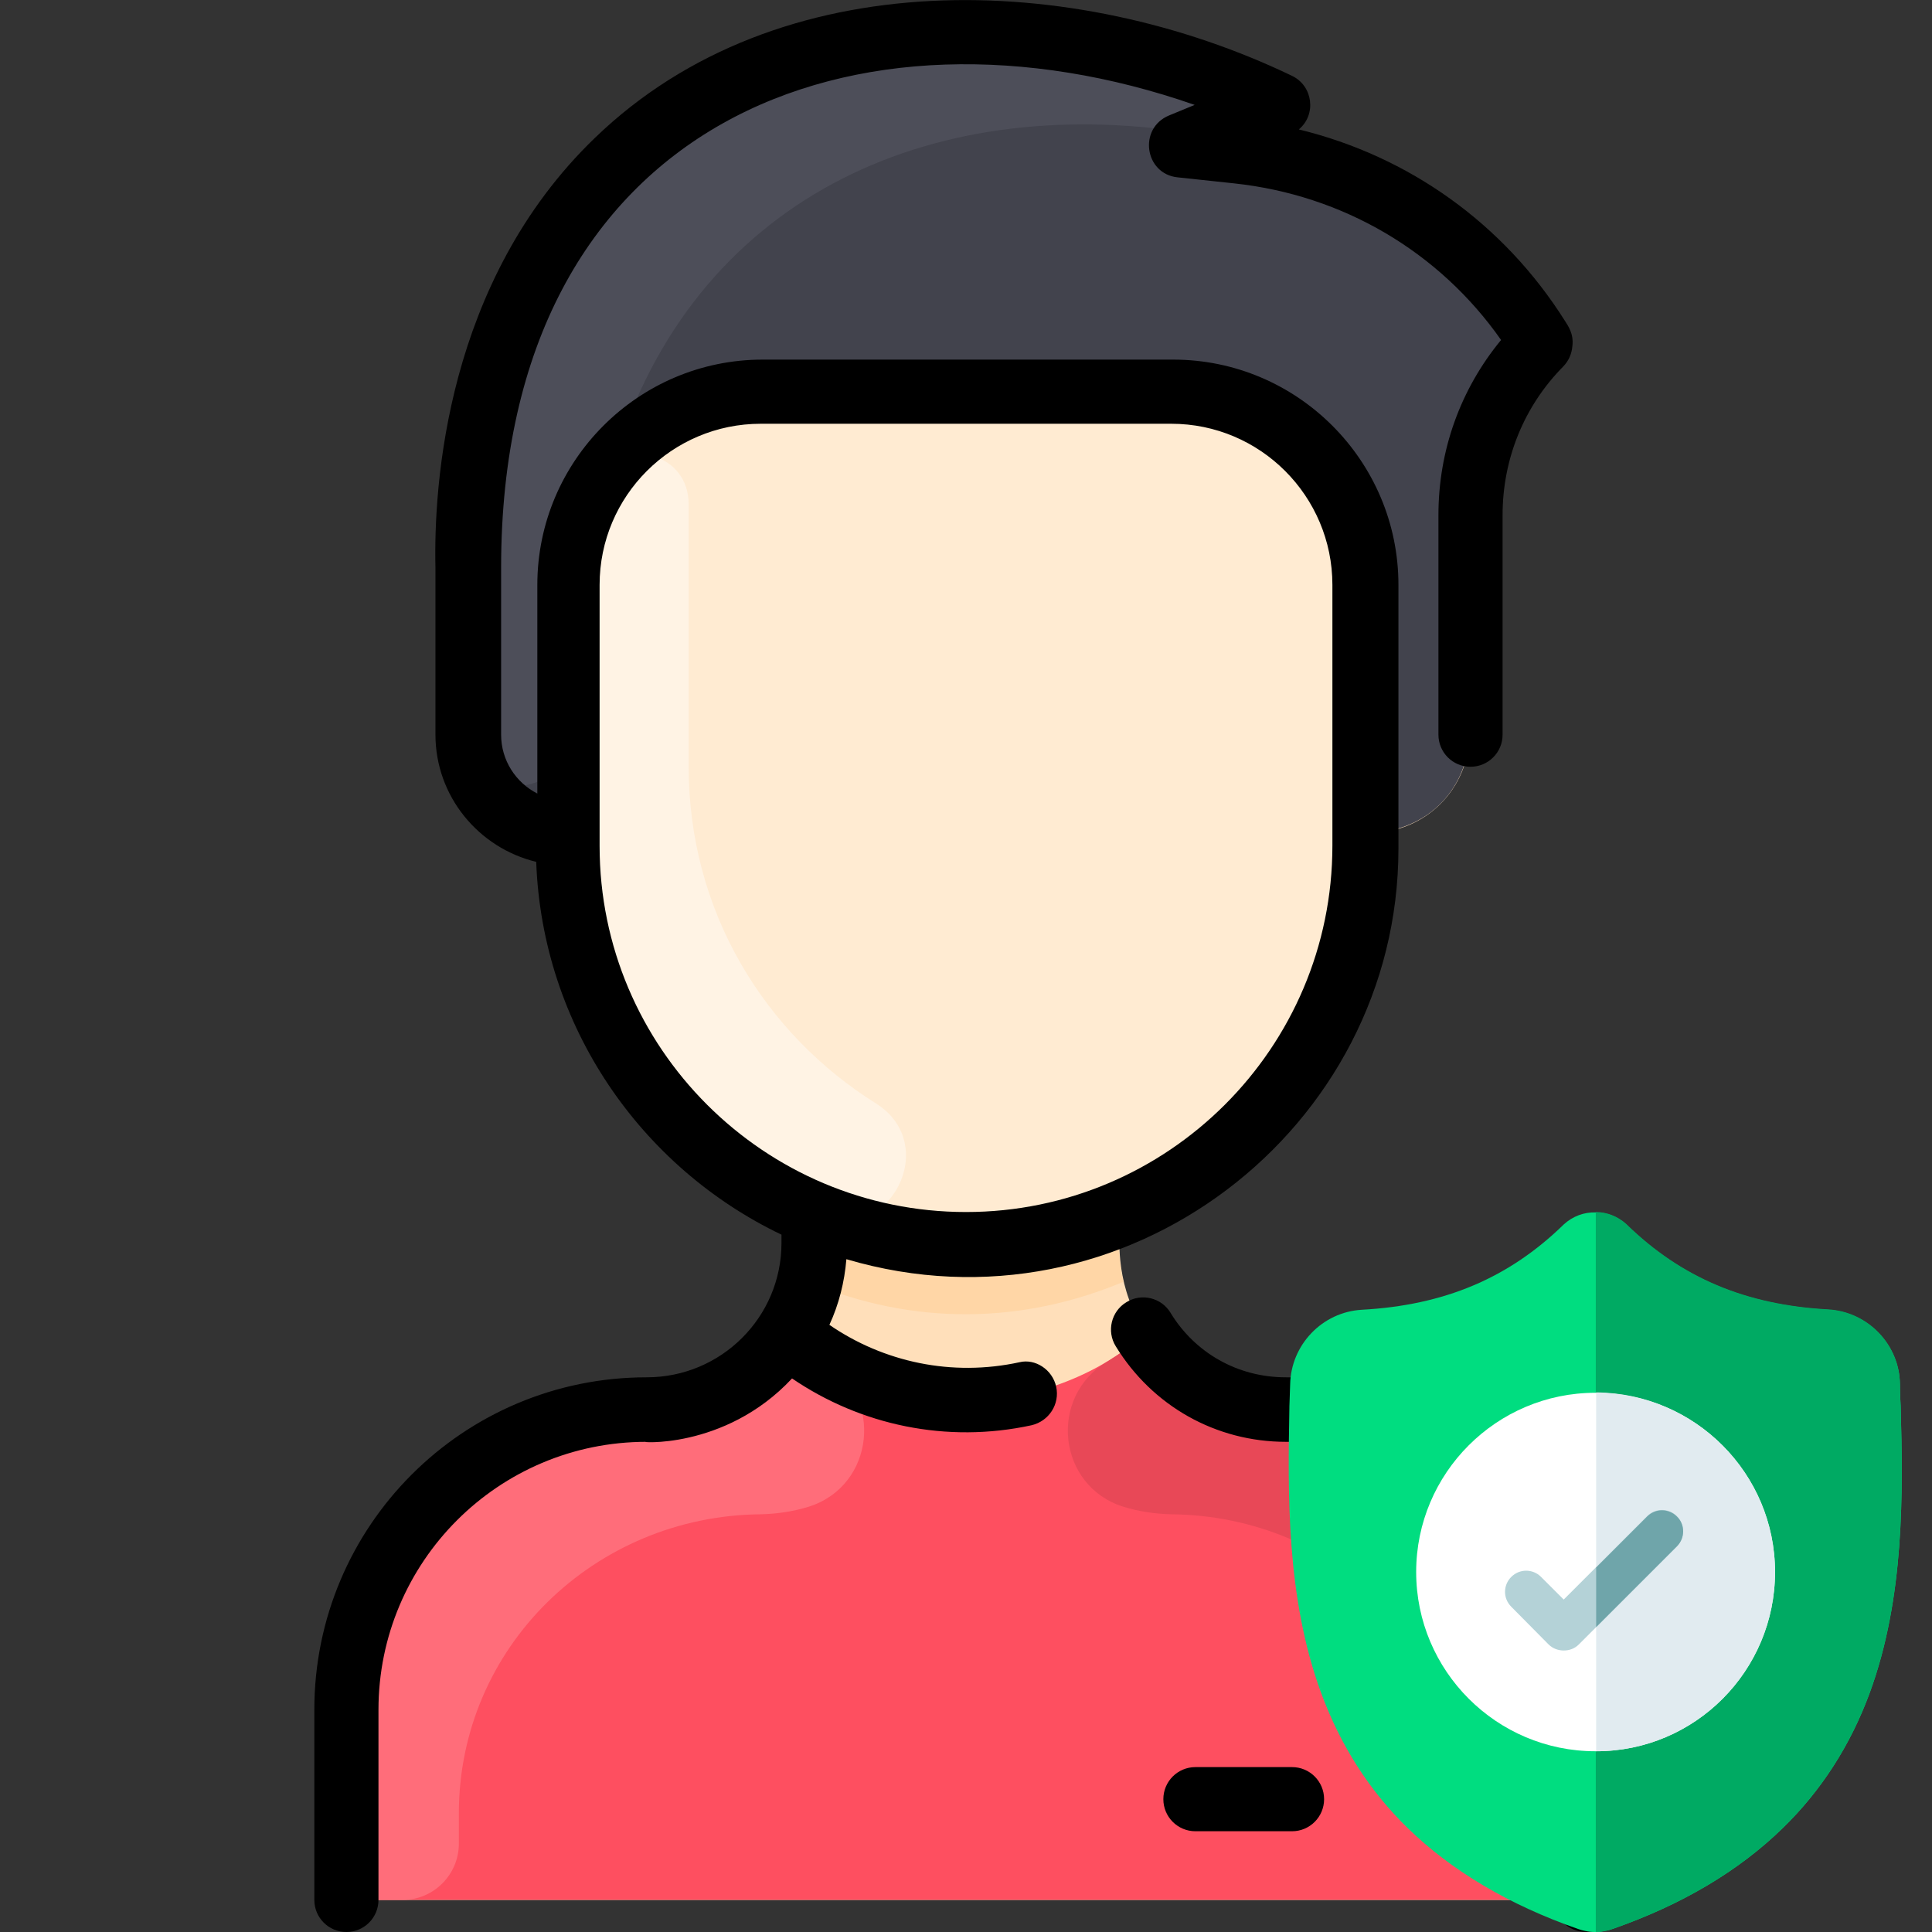 <?xml version="1.0" encoding="utf-8"?>
<!-- Generator: Adobe Illustrator 19.0.0, SVG Export Plug-In . SVG Version: 6.00 Build 0)  -->
<svg version="1.1" id="Layer_1" xmlns="http://www.w3.org/2000/svg" xmlns:xlink="http://www.w3.org/1999/xlink" x="0px" y="0px"
	 viewBox="-49 141 512 512" style="enable-background:new -49 141 512 512;" xml:space="preserve">
<rect x="-49" y="141" width="512" height="512" fill="#333333" stroke="none"/>
<style type="text/css">
	.st0{fill:#FFDFBA;}
	.st1{fill:#FE4F60;}
	.st2{fill:#42434D;}
	.st3{fill:#FFEBD2;}
	.st4{fill:#FFF3E4;}
	.st5{fill:#FFD6A6;}
	.st6{fill:#FF6D7A;}
	.st7{fill:#E84857;}
	.st8{fill:#4D4E59;}
	.st9{fill:#00DD80;}
	.st10{fill:#00AA63;}
	.st11{fill:#FFFFFF;}
	.st12{fill:#E1EBF0;}
	.st13{fill:#B4D2D7;}
	.st14{fill:#6FA5AA;}
</style>
<path class="st0" d="M371.2,594.1v41.9c0,4.7-3.8,8.5-8.5,8.5H51.3c-4.7,0-8.5-3.8-8.5-8.5v-41.9c0-43.9,35.6-79.5,79.6-79.5
	c15.5,0,29.2-8,37.1-20.1c7.9-12.2,7.1-22.7,7.1-31.3l0.2-0.4c-38.3-15.8-65.2-53.6-65.2-97.6v-3.3c-15.2,0-26.7-12-26.7-26.2v-44.3
	c-0.3-15.4,0.4-69.9,39.7-107.8c45.7-44.1,118.1-40.5,170.6-16.9c1.7,0.8,1.7,3.2-0.1,3.9l-13.7,5.6c-2,0.8-1.6,3.9,0.6,4.1l6.6,0.7
	c31.8,3.4,61.4,20.7,79.7,49.4c0.5,0.8,0.4,2-0.3,2.6c-11.3,12-17.6,27.8-17.6,44.3v58.2c0,14.5-11.7,26.2-26.2,26.2h-1.6v3.3
	c0,44-26.9,81.7-65.2,97.6l0.2,0.4c0,8.3-0.9,19,7.1,31.3c7.9,12.1,21.5,20.1,37.1,20.1C335.6,514.5,371.2,550.1,371.2,594.1
	L371.2,594.1z"/>
<path class="st1" d="M371.2,594.1v41.9c0,4.7-3.8,8.5-8.5,8.5H51.3c-4.7,0-8.5-3.8-8.5-8.5v-41.9c0-43.9,35.6-79.5,79.5-79.5
	c15.5,0,29.2-8,37.1-20.1c27.5,23.5,67.8,23.5,95.2,0c7.9,12.1,21.5,20.1,37.1,20.1C335.6,514.5,371.2,550.1,371.2,594.1
	L371.2,594.1z"/>
<path class="st2" d="M358.2,230.5c0.5,0.8,0.4,2-0.3,2.6c-11.3,12-17.6,27.8-17.6,44.3v58.2c0,13.2-10,26.2-27.7,26.2V296
	c0-28.3-22.9-51.2-51.2-51.2H152.6c-28.3,0-51.2,22.9-51.2,51.2v65.9c-15.2,0-26.7-12-26.7-26.2v-44.3
	c-0.3-15.4,0.4-69.9,39.7-107.8c45.7-44.1,118.2-40.5,170.6-16.9c1.7,0.8,1.7,3.2-0.1,3.9l-13.7,5.6c-2,0.8-1.6,3.9,0.6,4.1l6.6,0.7
	C310.3,184.5,339.9,201.7,358.2,230.5z"/>
<path class="st3" d="M312.6,365.2c0,58.3-47.3,105.6-105.6,105.6c-54.9,0-105.6-42.7-105.6-108.9V296c0-28.3,22.9-51.2,51.2-51.2
	h108.8c28.3,0,51.2,22.9,51.2,51.2V365.2z"/>
<path class="st4" d="M183.1,433.4c17.4,10.9,3.7,37.5-15.3,29.9c-39.1-15.7-66.3-53.8-66.3-98V296c0-10.8,3.3-20.7,9-29
	c6.9-10.1,23-5.6,23,7.6v69.2C133.4,382.8,153.9,415.1,183.1,433.4L183.1,433.4z"/>
<path class="st5" d="M248.7,480.7c-26.3,11-55.2,11.9-83.5,0c1.4-6,1.2-9.9,1.2-17.5l0.2-0.4c25.7,10.7,55,10.7,80.7,0l0.2,0.4
	C247.5,470.8,247.3,474.7,248.7,480.7L248.7,480.7z"/>
<path class="st6" d="M165.3,540.3c-3.9,1.2-8.2,1.9-12.7,2c-44,0.4-80,35.2-80,79.3v8c0,8.2-6.7,14.9-14.9,14.9h-6.4
	c-4.7,0-8.5-3.8-8.5-8.5v-41.9c0-43.9,35.6-79.5,79.5-79.5c15.5,0,29.2-8,37.1-20.1c3.2,2.7,6.6,5.1,10.1,7.3
	C185.3,511.1,182.8,534.8,165.3,540.3L165.3,540.3z"/>
<path class="st7" d="M248.7,540.3c3.9,1.2,8.2,1.9,12.7,2c44,0.4,80,35.2,80,79.3v8c0,8.2,6.7,14.9,14.9,14.9h6.4
	c4.7,0,8.5-3.8,8.5-8.5v-41.9c0-43.9-35.6-79.5-79.5-79.5c-15.5,0-29.2-8-37.1-20.1c-3.2,2.7-6.6,5.1-10.1,7.3
	C228.7,511.1,231.2,534.8,248.7,540.3L248.7,540.3z"/>
<path class="st8" d="M285,170.6c-12.5,5.2-14.3,6.3-18.7,5.6c-70-10.9-131.5,18.1-152.4,86.2v0c-7.8,9-12.5,20.7-12.5,33.5v40
	c0,17.3-26.7,18.5-26.7-0.3v-44.3c-0.3-15.4,0.4-69.9,39.7-107.8c45.7-44.1,118.1-40.5,170.6-16.9
	C286.8,167.5,286.7,169.9,285,170.6L285,170.6z"/>
<path d="M379.8,594.1v50.4c0,4.7-3.8,8.5-8.5,8.5s-8.5-3.8-8.5-8.5v-50.4c0-39.2-31.8-71-71-71c-18.6,0-35.4-9.5-45.1-25.3
	c-2.5-4-1.2-9.3,2.8-11.7c4-2.5,9.3-1.2,11.7,2.8c6.5,10.7,17.9,17.1,30.5,17.1C340.4,506,379.8,545.4,379.8,594.1L379.8,594.1z
	 M230.9,508.5c1,4.6-1.9,9.1-6.5,10.2c-22.5,4.9-45.3,0-63.5-12.4c-18,19.3-41.8,16.8-38.6,16.8c-39.2,0-71,31.8-71,71v50.4
	c0,4.7-3.8,8.5-8.5,8.5s-8.5-3.8-8.5-8.5v-50.4c0-48.7,39.4-88.1,88.1-88.1c19.7,0,35.7-15.9,35.7-35.6v-2.2
	c-37.2-17.8-63.4-55.2-65-98.8c-15.3-3.7-26.7-17.4-26.7-33.7v-44.2c-0.5-21.7,2.7-75.9,42.3-114c48.8-47.1,127.1-44.1,184.7-16.4
	c5.6,2.7,6.5,10.3,1.8,14.2c29.2,7.1,54.3,25,70.5,50.7c0.8,1.3,2.4,3.4,2,6.7c-0.2,2.1-0.9,3.8-2.4,5.4
	c-10.4,10.5-16.1,24.5-16.1,39.4v58.2c0,4.7-3.8,8.5-8.5,8.5s-8.5-3.8-8.5-8.5v-58.2c0-17.1,5.8-33.3,16.6-46.4
	c-16.4-23.4-41.9-38.4-70.7-41.5l-15-1.6c-8.8-0.9-10.5-13-2.3-16.4l6.8-2.8c-88.8-31-183.8,3.4-183.8,122.6v44.3
	c0,6.8,3.9,12.7,9.6,15.6V296c0-32.9,26.8-59.7,59.7-59.7h108.8c32.9,0,59.7,26.8,59.7,59.7v69.9c0,74.2-72.5,130.6-146.3,108.8
	c-0.5,6.1-2,12-4.5,17.4c14.4,9.9,32.5,13.8,50.4,9.9C225.3,501,229.9,503.9,230.9,508.5L230.9,508.5z M207,462.2
	c53.5,0,97.1-43.5,97.1-97.1V296c0-23.5-19.1-42.7-42.7-42.7H152.6c-23.5,0-42.7,19.1-42.7,42.7v69.2
	C109.9,418.7,153.5,462.2,207,462.2L207,462.2z M293.4,609.3h-25.6c-4.7,0-8.5,3.8-8.5,8.5s3.8,8.5,8.5,8.5h25.6
	c4.7,0,8.5-3.8,8.5-8.5S298.1,609.3,293.4,609.3z"/>
<g id="surface1">
	<path class="st9" d="M446.5,589.6c-5.1,13.9-12.9,26-23.1,35.9c-11.6,11.3-26.7,20.3-45.1,26.7c-0.6,0.2-1.2,0.4-1.9,0.5
		c-0.8,0.2-1.7,0.3-2.5,0.3h-0.2c-0.9,0-1.8-0.1-2.7-0.3c-0.6-0.1-1.2-0.3-1.8-0.5c-18.3-6.4-33.5-15.4-45.1-26.7
		c-10.2-9.9-17.9-22-23-35.9c-9.3-25.3-8.8-53.1-8.4-75.5l0-0.3c0.1-1.8,0.1-3.8,0.2-5.9c0.2-10.5,8.5-19.2,19-19.8
		c21.9-1.2,38.9-8.4,53.4-22.5l0.1-0.1c2.4-2.2,5.4-3.3,8.5-3.2c2.9,0,5.8,1.1,8.1,3.2l0.1,0.1c14.5,14.1,31.5,21.3,53.4,22.5
		c10.5,0.6,18.9,9.3,19,19.8c0,2.2,0.1,4.1,0.2,5.9l0,0.1C455.3,536.4,455.8,564.3,446.5,589.6z"/>
	<path class="st10" d="M446.5,589.6c-5.1,13.9-12.9,26-23.1,35.9c-11.6,11.3-26.7,20.3-45.1,26.7c-0.6,0.2-1.2,0.4-1.9,0.5
		c-0.8,0.2-1.7,0.3-2.5,0.3V462.2c2.9,0,5.8,1.1,8.1,3.2l0.1,0.1c14.5,14.1,31.5,21.3,53.4,22.5c10.5,0.6,18.9,9.3,19,19.8
		c0,2.2,0.1,4.1,0.2,5.9l0,0.1C455.3,536.4,455.8,564.3,446.5,589.6z"/>
	<path class="st11" d="M421.4,557.6c0,26.2-21.2,47.5-47.4,47.5h-0.2c-26.2,0-47.5-21.3-47.5-47.5c0-26.2,21.3-47.5,47.5-47.5h0.2
		C400.2,510.2,421.4,531.5,421.4,557.6z"/>
	<path class="st12" d="M421.4,557.6c0,26.2-21.2,47.5-47.4,47.5v-95.1C400.2,510.2,421.4,531.5,421.4,557.6z"/>
	<path class="st13" d="M395.4,550.8L374,572.2l-4.6,4.6c-1.1,1.1-2.5,1.6-4,1.6c-1.4,0-2.9-0.5-4-1.6l-9.9-10
		c-2.2-2.2-2.2-5.7,0-7.9c2.2-2.2,5.7-2.2,7.9,0l6,6l22.1-22.1c2.2-2.2,5.7-2.2,7.9,0C397.6,545,397.6,548.6,395.4,550.8z"/>
	<path class="st14" d="M395.4,550.8L374,572.2v-15.8l13.5-13.5c2.2-2.2,5.7-2.2,7.9,0C397.6,545,397.6,548.6,395.4,550.8z"/>
</g>
</svg>
